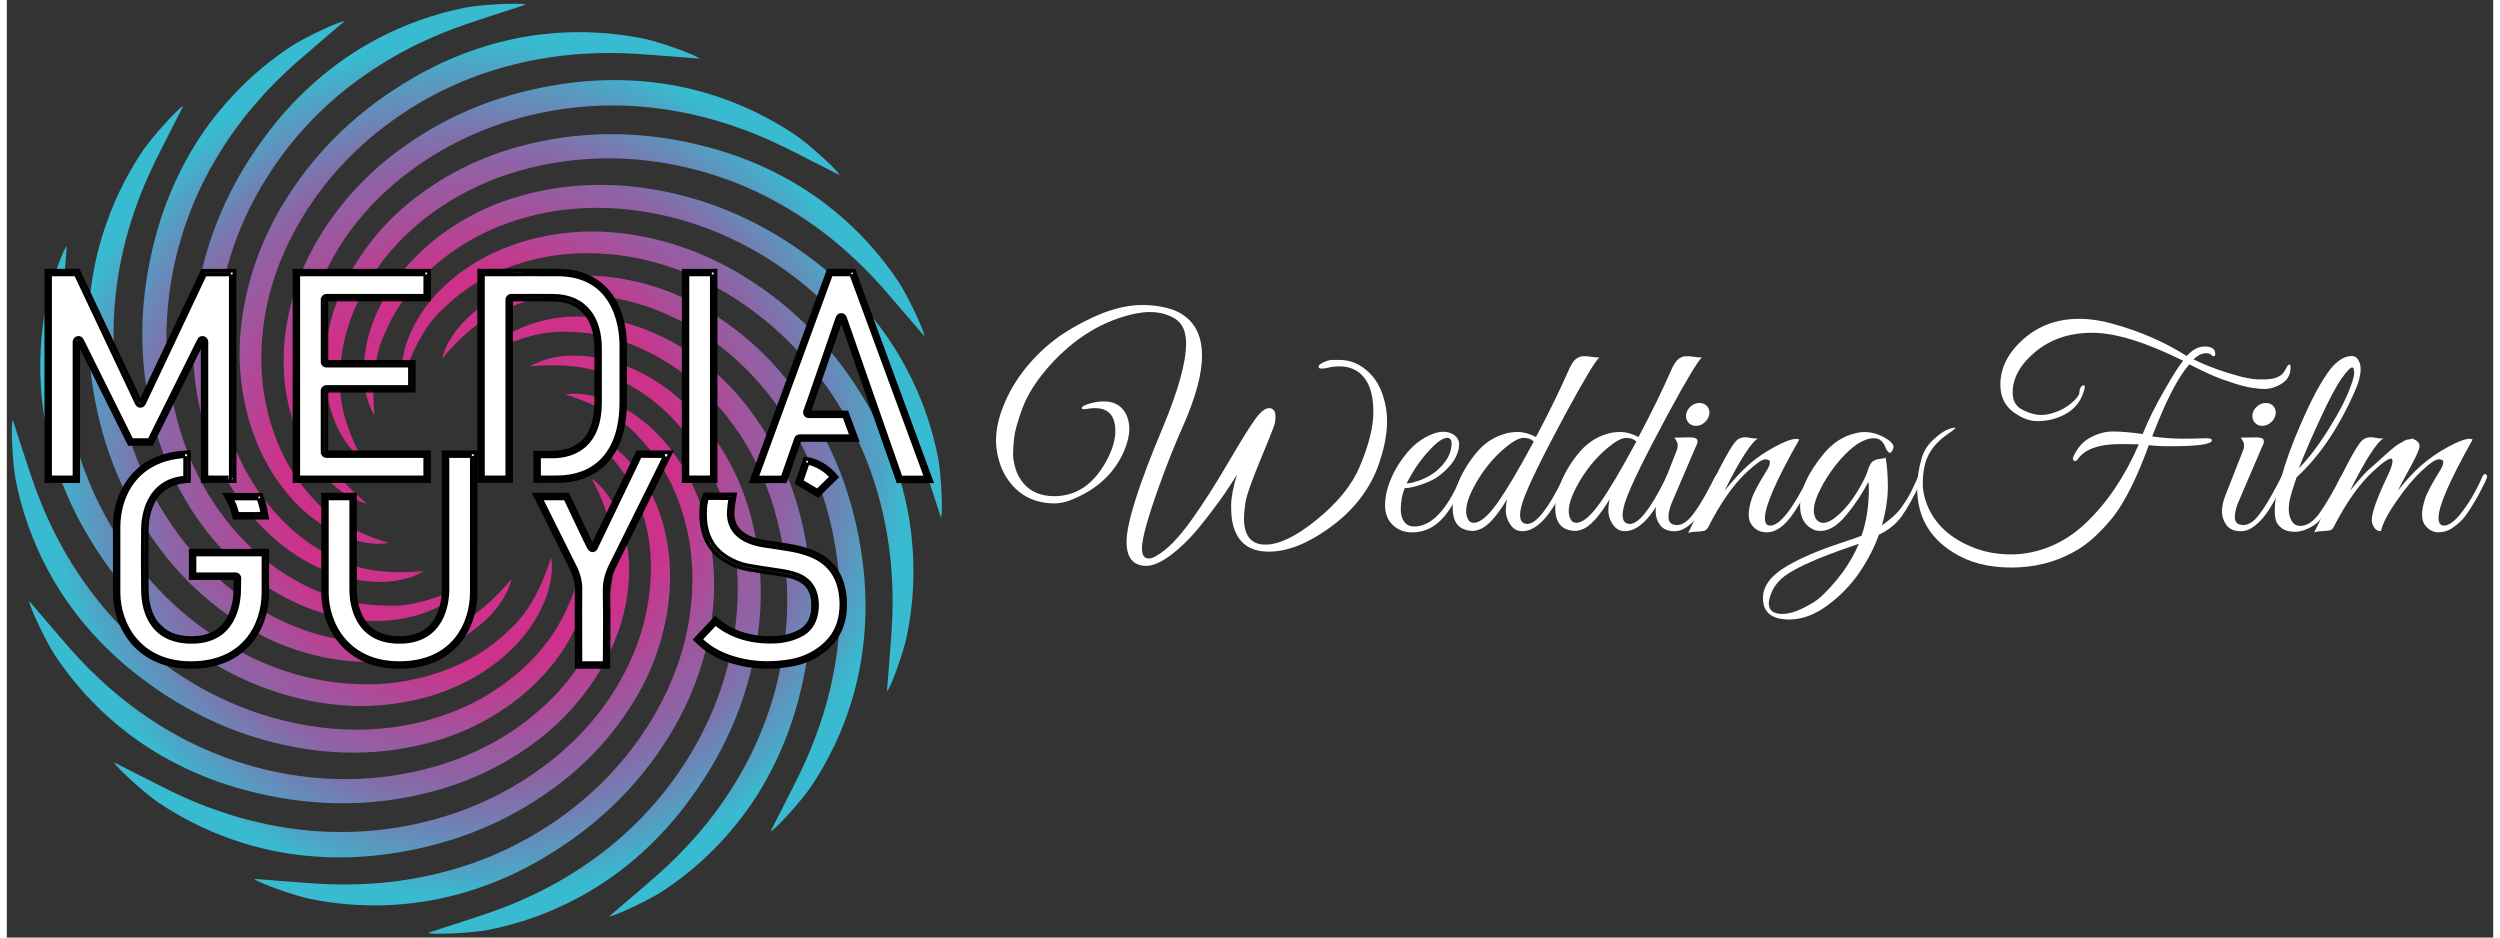 <?xml version="1.0" encoding="utf-8"?>
<svg xmlns="http://www.w3.org/2000/svg" xmlns:xlink="http://www.w3.org/1999/xlink" version="1.1" id="Ebene_1" x="0px" y="0px" viewBox="0 0 6670.1 2515" style="enable-background:new 0 0 6670.1 2515;" xml:space="preserve" width="200" height="75">
<rect x="0" y="0" width="6670.1" height="2515" fill="#333333" stroke="none"/>
<style type="text/css">
	.st0{fill:url(#SVGID_1_);}
	.st1{fill:url(#SVGID_2_);}
	.st2{fill:url(#SVGID_3_);}
	.st3{fill:url(#SVGID_4_);}
	.st4{fill:url(#SVGID_5_);}
	.st5{fill:url(#SVGID_6_);}
	.st6{fill:url(#SVGID_7_);}
	.st7{fill:url(#SVGID_8_);}
	.st8{fill:url(#SVGID_9_);}
	.st9{fill:url(#SVGID_10_);}
	.st10{fill:url(#SVGID_11_);}
	.st11{fill:url(#SVGID_12_);}
	.st12{fill:url(#SVGID_13_);}
	.st13{fill:url(#SVGID_14_);}
	.st14{fill:url(#SVGID_15_);}
	.st15{fill:url(#SVGID_16_);}
	.st16{fill:#FFFFFF;stroke:#000000;stroke-width:10;stroke-miterlimit:10;}
	.st17{enable-background:new    ;}
	.st18{fill:#FFFFFF;}
</style>
<radialGradient id="SVGID_1_" cx="1799.493" cy="-386.986" r="1235.09" gradientTransform="matrix(0.963 0.27 -0.27 0.963 -575.03 1146.958)" gradientUnits="userSpaceOnUse">
	<stop offset="0.42" style="stop-color:#CE318A"/>
	<stop offset="0.59" style="stop-color:#9F569E"/>
	<stop offset="0.68" style="stop-color:#8D64A6"/>
	<stop offset="0.74" style="stop-color:#7B76AF"/>
	<stop offset="0.88" style="stop-color:#4CA6C6"/>
	<stop offset="0.93" style="stop-color:#38BBD0"/>
</radialGradient>
<path class="st0" d="M473.3,284.5c-5,10-55.8,108.7-76.5,151c-21.3,43.4-39.9,88.2-55.5,134c-22.7,66.6-38.6,135.3-47.4,205.1  c-13.2,104.8-8.8,211.1,13.1,314.4c22.6,106.8,62.6,206.5,121.7,298.7c42.2,65.8,92.2,124.8,151.5,175.7  c55.3,47.7,117.8,86.3,185.2,114.4c43.5,18.3,89,31.3,135.5,38.8c93.3,14.9,185.1,9.6,273.6-26.1c100.4-32.7,177.9-137.4,180-137.8  c-22.6,89.5-115.5,155.1-180.4,182.8c-74.4,31.7-152.3,43.7-233.1,39.5c-50.8-2.6-100.2-12.1-148.5-26.5  c-56.1-16.6-108.9-41.3-158.9-72c-89.8-55.3-165.4-126.1-227.7-210.8c-99.8-135.4-157.5-287.7-179.2-454  C218,948,216.1,883.5,221,819.3c4.7-62.9,16.3-125,34.7-185.3c25-81.9,61.9-159.7,109.8-230.7C389.2,368,460.1,289.3,473.3,284.5z"/>
<radialGradient id="SVGID_2_" cx="1799.493" cy="-386.986" r="1235.09" gradientTransform="matrix(0.963 0.27 -0.27 0.963 -575.03 1146.958)" gradientUnits="userSpaceOnUse">
	<stop offset="0.42" style="stop-color:#CE318A"/>
	<stop offset="0.59" style="stop-color:#9F569E"/>
	<stop offset="0.68" style="stop-color:#8D64A6"/>
	<stop offset="0.74" style="stop-color:#7B76AF"/>
	<stop offset="0.88" style="stop-color:#4CA6C6"/>
	<stop offset="0.93" style="stop-color:#38BBD0"/>
</radialGradient>
<path class="st1" d="M160.9,660c-0.8,11.1-10,121.8-12.9,168.8c-3.1,48.3-3.1,96.8,0,145.1c4.5,70.2,16.1,139.8,34.7,207.7  c27.9,101.9,72.6,198.4,132.4,285.5c61.8,90,136.8,166.9,226.7,229.4c64.2,44.7,132.9,80,207.2,104.4  c69.3,22.9,141.9,34.6,214.9,34.8c47.2,0.3,94.2-5.1,140.1-16c91.9-22,174.7-61.9,242.8-128.8c80.2-68.6,111.8-195,113.6-196.2  c13.4,91.3-47.4,187.5-96.8,237.9c-56.6,57.8-124,98.6-200.2,125.7c-47.9,17-97.2,27.1-147.4,32.4c-58.2,6.1-116.5,3.6-174.3-5.7  c-104.1-16.7-201-53.3-291.1-107.7c-144-87-255.5-205.5-339.3-350.8c-32.3-55.7-58.7-114.5-78.7-175.7  c-19.7-59.9-32.8-121.8-38.8-184.6C85.5,981,89.9,895,106.9,811.1C115.2,769.3,150.6,669.5,160.9,660z"/>
<radialGradient id="SVGID_3_" cx="1799.493" cy="-386.986" r="1235.09" gradientTransform="matrix(0.963 0.27 -0.27 0.963 -575.03 1146.958)" gradientUnits="userSpaceOnUse">
	<stop offset="0.42" style="stop-color:#CE318A"/>
	<stop offset="0.59" style="stop-color:#9F569E"/>
	<stop offset="0.68" style="stop-color:#8D64A6"/>
	<stop offset="0.74" style="stop-color:#7B76AF"/>
	<stop offset="0.88" style="stop-color:#4CA6C6"/>
	<stop offset="0.93" style="stop-color:#38BBD0"/>
</radialGradient>
<path class="st2" d="M16,1126.5c3.5,10.5,37.4,116.4,52.7,160.8c15.7,45.8,34.2,90.6,55.5,134c31,63.2,68.3,123,111.5,178.6  c64.7,83.5,143,155.5,231.6,213c91.5,59.5,190.3,101.8,297.2,125.2c76.4,16.7,153.4,23.1,231.3,17.2c72.8-5.4,144.3-22.3,211.8-50.1  c43.7-17.8,85-40.8,123.3-68.4c76.5-55.5,137.7-124.1,175-211.9c47.8-94.1,28.7-223,29.8-224.7c47.3,79.2,28,191.3,1.6,256.8  c-30.2,75-76.8,138.6-136.9,192.8c-37.8,34.1-79.4,62.3-123.8,86.3c-51.4,27.9-106.2,47.8-163.2,61.4  c-102.6,24.4-206.1,27.7-310.1,11.9c-166.3-25.2-314.8-92.1-447.7-194.3c-51.1-39.1-98-83.4-140-132.2  c-41.1-47.8-76.9-100-106.5-155.6c-40.3-75.6-69.1-156.7-85.5-240.7C15.6,1245,10.1,1139.2,16,1126.5z"/>
<radialGradient id="SVGID_4_" cx="1799.493" cy="-386.986" r="1235.09" gradientTransform="matrix(0.963 0.27 -0.27 0.963 -575.03 1146.958)" gradientUnits="userSpaceOnUse">
	<stop offset="0.42" style="stop-color:#CE318A"/>
	<stop offset="0.59" style="stop-color:#9F569E"/>
	<stop offset="0.68" style="stop-color:#8D64A6"/>
	<stop offset="0.74" style="stop-color:#7B76AF"/>
	<stop offset="0.88" style="stop-color:#4CA6C6"/>
	<stop offset="0.93" style="stop-color:#38BBD0"/>
</radialGradient>
<path class="st3" d="M60.6,1612.9c7.3,8.4,79.1,93.2,110.2,128.4c32,36.3,66.3,70.6,102.6,102.6c52.8,46.5,110.2,87.5,171.4,122.3  c91.8,52.3,191.6,88.9,295.5,108.2c107.3,20,214.8,21.2,322.5,1.9c77-13.8,150.6-37.4,220.3-72.7c65.2-32.9,124.8-75.8,176.6-127.3  c33.5-33.2,63-70.2,87.7-110.4c49.5-80.5,79.8-167.3,80.6-262.7c8.2-105.2-58.9-217-58.4-219c74,55.1,99,166.1,99.8,236.7  c0.9,80.9-17.9,157.4-52.7,230.5c-21.8,45.9-49.6,87.9-81.3,127.1c-36.8,45.4-79.8,84.8-127.3,119.2  c-85.4,61.8-179.8,104.5-282,129.7c-163.3,40.3-326,35.4-488-8.2c-62.2-16.5-122.5-39.5-179.9-68.6c-56.3-28.4-109.3-62.9-158-103  c-66.1-54.4-123.7-118.3-171-189.7C105.6,1722.5,60,1626.9,60.6,1612.9z"/>
<radialGradient id="SVGID_5_" cx="1799.493" cy="-386.986" r="1235.09" gradientTransform="matrix(0.963 0.27 -0.27 0.963 -575.03 1146.958)" gradientUnits="userSpaceOnUse">
	<stop offset="0.42" style="stop-color:#CE318A"/>
	<stop offset="0.59" style="stop-color:#9F569E"/>
	<stop offset="0.68" style="stop-color:#8D64A6"/>
	<stop offset="0.74" style="stop-color:#7B76AF"/>
	<stop offset="0.88" style="stop-color:#4CA6C6"/>
	<stop offset="0.93" style="stop-color:#38BBD0"/>
</radialGradient>
<path class="st4" d="M288,2045.2c10,5,108.7,55.8,151,76.5c43.4,21.3,88.2,39.9,134,55.5c66.6,22.7,135.3,38.6,205.1,47.4  c104.8,13.2,211.1,8.8,314.4-13.1c106.8-22.6,206.5-62.6,298.7-121.7c65.8-42.2,124.8-92.2,175.7-151.4  c47.7-55.3,86.3-117.8,114.4-185.2c18.3-43.5,31.3-89,38.8-135.5c14.9-93.3,9.6-185.1-26.1-273.6c-32.7-100.4-137.4-177.9-137.8-180  c89.4,22.6,155.1,115.5,182.8,180.4c31.7,74.4,43.7,152.3,39.5,233.1c-2.6,50.8-12.1,100.2-26.5,148.6  c-16.7,56.1-41.3,108.9-72,158.8c-55.3,89.8-126.2,165.3-210.9,227.7c-135.4,99.7-287.7,157.4-453.9,179.2  c-63.8,8.5-128.3,10.4-192.5,5.5c-62.9-4.7-125-16.3-185.3-34.7c-81.9-25-159.7-62-230.7-109.8  C371.5,2129.3,292.8,2058.4,288,2045.2z"/>
<radialGradient id="SVGID_6_" cx="1799.493" cy="-386.986" r="1235.09" gradientTransform="matrix(0.963 0.27 -0.27 0.963 -575.03 1146.958)" gradientUnits="userSpaceOnUse">
	<stop offset="0.42" style="stop-color:#CE318A"/>
	<stop offset="0.59" style="stop-color:#9F569E"/>
	<stop offset="0.68" style="stop-color:#8D64A6"/>
	<stop offset="0.74" style="stop-color:#7B76AF"/>
	<stop offset="0.88" style="stop-color:#4CA6C6"/>
	<stop offset="0.93" style="stop-color:#38BBD0"/>
</radialGradient>
<path class="st5" d="M663.5,2357.6c11.1,0.8,121.8,10,168.8,12.9c48.3,3.1,96.8,3.1,145.1,0c70.2-4.5,139.8-16.1,207.7-34.7  c101.9-27.9,198.4-72.6,285.5-132.4c90-61.8,166.9-136.8,229.4-226.7c44.7-64.2,80-132.9,104.4-207.2  c22.9-69.3,34.6-141.9,34.8-214.9c0.2-47.2-5.1-94.2-16-140.1c-22-91.9-62-174.7-128.8-242.8c-68.6-80.2-195-111.8-196.2-113.6  c91.3-13.4,187.5,47.4,237.9,96.8c57.8,56.6,98.6,124,125.7,200.2c17,47.9,27.1,97.2,32.4,147.4c6.1,58.2,3.6,116.4-5.7,174.3  c-16.7,104.1-53.3,201-107.7,291.1c-87,144-205.5,255.5-350.8,339.3c-55.7,32.3-114.6,58.7-175.7,78.7  c-59.9,19.7-121.8,32.8-184.5,38.9c-85.2,8.3-171.2,3.9-255.2-13.1C772.8,2403.3,673,2367.9,663.5,2357.6z"/>
<radialGradient id="SVGID_7_" cx="1799.493" cy="-386.986" r="1235.09" gradientTransform="matrix(0.963 0.27 -0.27 0.963 -575.03 1146.958)" gradientUnits="userSpaceOnUse">
	<stop offset="0.42" style="stop-color:#CE318A"/>
	<stop offset="0.59" style="stop-color:#9F569E"/>
	<stop offset="0.68" style="stop-color:#8D64A6"/>
	<stop offset="0.74" style="stop-color:#7B76AF"/>
	<stop offset="0.88" style="stop-color:#4CA6C6"/>
	<stop offset="0.93" style="stop-color:#38BBD0"/>
</radialGradient>
<path class="st6" d="M1130,2502.5c10.5-3.5,116.4-37.4,160.8-52.7c45.8-15.6,90.6-34.2,134-55.5c63.2-31,123-68.4,178.6-111.5  c83.9-65.4,154.9-142.6,213-231.6c59.5-91.5,101.8-190.3,125.2-297.2c16.7-76.4,23.1-153.4,17.2-231.3  c-5.4-72.8-22.3-144.3-50.1-211.8c-17.8-43.7-40.8-85-68.4-123.3c-55.5-76.5-124.1-137.7-211.9-175c-94.1-47.9-223-28.7-224.7-29.8  c79.2-47.3,191.3-28,256.8-1.6c75,30.2,138.6,76.8,192.8,136.9c34.1,37.8,62.3,79.4,86.3,123.8c27.9,51.4,47.8,106.2,61.4,163.2  c24.4,102.6,27.7,206.1,11.9,310.1c-25.2,166.3-92.1,314.7-194.3,447.7c-39.1,51.1-83.4,98-132.2,140  c-47.7,41.1-99.9,76.8-155.5,106.5c-75.6,40.3-156.7,69.1-240.8,85.5C1248.5,2502.9,1142.7,2508.4,1130,2502.5z"/>
<radialGradient id="SVGID_8_" cx="1799.493" cy="-386.986" r="1235.09" gradientTransform="matrix(0.963 0.27 -0.27 0.963 -575.03 1146.958)" gradientUnits="userSpaceOnUse">
	<stop offset="0.42" style="stop-color:#CE318A"/>
	<stop offset="0.59" style="stop-color:#9F569E"/>
	<stop offset="0.68" style="stop-color:#8D64A6"/>
	<stop offset="0.74" style="stop-color:#7B76AF"/>
	<stop offset="0.88" style="stop-color:#4CA6C6"/>
	<stop offset="0.93" style="stop-color:#38BBD0"/>
</radialGradient>
<path class="st7" d="M1616.4,2457.9c8.4-7.3,93.2-79.1,128.4-110.2c36.3-32,70.6-66.3,102.6-102.6c46.5-52.8,87.5-110.2,122.3-171.4  c52.4-91.8,88.9-191.6,108.2-295.5c20-107.3,21.2-214.8,1.9-322.5c-13.8-77-37.4-150.6-72.7-220.3  c-32.9-65.2-75.8-124.8-127.3-176.6c-33.2-33.5-70.2-62.9-110.4-87.7c-80.5-49.5-167.3-79.7-262.7-80.6  c-105.2-8.2-217,58.9-219,58.4c55.1-74,166.1-99,236.7-99.8c80.9-0.9,157.4,17.9,230.5,52.7c45.9,21.8,87.9,49.5,127.1,81.3  c45.4,36.8,84.8,79.8,119.2,127.3c61.8,85.4,104.5,179.8,129.7,282c40.3,163.3,35.4,326-8.2,488c-16.5,62.2-39.5,122.5-68.6,179.9  c-28.4,56.3-62.9,109.3-103,158c-54.4,66.1-118.3,123.8-189.7,171.1C1726,2412.9,1630.4,2458.5,1616.4,2457.9z"/>
<radialGradient id="SVGID_9_" cx="1799.493" cy="-386.986" r="1235.09" gradientTransform="matrix(0.963 0.27 -0.27 0.963 -575.03 1146.958)" gradientUnits="userSpaceOnUse">
	<stop offset="0.42" style="stop-color:#CE318A"/>
	<stop offset="0.59" style="stop-color:#9F569E"/>
	<stop offset="0.68" style="stop-color:#8D64A6"/>
	<stop offset="0.74" style="stop-color:#7B76AF"/>
	<stop offset="0.88" style="stop-color:#4CA6C6"/>
	<stop offset="0.93" style="stop-color:#38BBD0"/>
</radialGradient>
<path class="st8" d="M2048.7,2230.5c5-10,55.8-108.7,76.5-151c21.3-43.4,39.9-88.2,55.5-134c22.8-66.6,38.6-135.3,47.4-205.1  c13.2-104.8,8.8-211.1-13.2-314.4c-22.6-106.8-62.6-206.5-121.7-298.7c-42.2-65.8-92.2-124.8-151.4-175.7  c-55.3-47.7-117.8-86.3-185.2-114.4c-43.5-18.3-88.9-31.3-135.5-38.8c-93.3-14.9-185.1-9.6-273.6,26.1  c-100.4,32.7-177.9,137.4-180,137.8c22.6-89.5,115.5-155.1,180.4-182.8c74.4-31.7,152.3-43.7,233.1-39.5  c50.8,2.6,100.2,12.1,148.6,26.5c56.1,16.6,108.9,41.3,158.9,72c89.8,55.3,165.4,126.1,227.7,210.9  c99.7,135.4,157.4,287.7,179.2,454c8.5,63.8,10.4,128.3,5.5,192.4c-4.7,62.9-16.3,125-34.7,185.3c-24.9,81.9-61.9,159.7-109.8,230.7  C2132.8,2147,2061.9,2225.7,2048.7,2230.5z"/>
<radialGradient id="SVGID_10_" cx="1799.493" cy="-386.986" r="1235.09" gradientTransform="matrix(0.963 0.27 -0.27 0.963 -575.03 1146.958)" gradientUnits="userSpaceOnUse">
	<stop offset="0.42" style="stop-color:#CE318A"/>
	<stop offset="0.59" style="stop-color:#9F569E"/>
	<stop offset="0.68" style="stop-color:#8D64A6"/>
	<stop offset="0.74" style="stop-color:#7B76AF"/>
	<stop offset="0.88" style="stop-color:#4CA6C6"/>
	<stop offset="0.93" style="stop-color:#38BBD0"/>
</radialGradient>
<path class="st9" d="M2361.1,1855c0.8-11.1,10-121.8,12.9-168.8c3.1-48.3,3.1-96.8,0-145.1c-4.5-70.2-16.1-139.8-34.7-207.7  c-27.9-101.9-72.6-198.4-132.5-285.5c-61.8-90-136.8-166.9-226.7-229.4c-64.2-44.6-132.9-80-207.2-104.4  c-69.3-22.9-141.9-34.6-214.9-34.8c-47.2-0.3-94.2,5.1-140.1,16c-91.9,22-174.7,61.9-242.8,128.8c-80.2,68.6-111.8,195-113.6,196.2  c-13.4-91.3,47.4-187.5,96.8-237.9c56.6-57.8,124-98.6,200.2-125.7c47.9-17,97.2-27.1,147.4-32.4c58.2-6.1,116.4-3.5,174.3,5.7  c104.1,16.7,201,53.3,291.1,107.7c144,87,255.5,205.5,339.3,350.8c32.3,55.7,58.7,114.5,78.7,175.7c19.7,59.9,32.7,121.8,38.8,184.5  c8.3,85.2,3.9,171.2-13.1,255.2C2406.8,1745.7,2371.4,1845.6,2361.1,1855z"/>
<radialGradient id="SVGID_11_" cx="1799.493" cy="-386.986" r="1235.09" gradientTransform="matrix(0.963 0.27 -0.27 0.963 -575.03 1146.958)" gradientUnits="userSpaceOnUse">
	<stop offset="0.42" style="stop-color:#CE318A"/>
	<stop offset="0.59" style="stop-color:#9F569E"/>
	<stop offset="0.68" style="stop-color:#8D64A6"/>
	<stop offset="0.74" style="stop-color:#7B76AF"/>
	<stop offset="0.88" style="stop-color:#4CA6C6"/>
	<stop offset="0.93" style="stop-color:#38BBD0"/>
</radialGradient>
<path class="st10" d="M2506,1388.5c-3.5-10.5-37.4-116.4-52.7-160.8c-15.6-45.8-34.2-90.6-55.5-134c-31-63.2-68.4-123-111.5-178.6  c-64.7-83.5-143-155.5-231.6-213c-91.5-59.5-190.3-101.8-297.2-125.2c-76.4-16.7-153.4-23.1-231.3-17.2  c-72.8,5.4-144.3,22.3-211.8,50.1c-43.7,17.8-85,40.8-123.3,68.4c-76.5,55.5-137.7,124.1-175,211.9c-47.9,94.1-28.7,223-29.8,224.7  c-47.3-79.2-28-191.3-1.6-256.8c30.2-75,76.8-138.6,136.9-192.8c37.7-34.1,79.4-62.3,123.8-86.3c51.4-27.9,106.2-47.8,163.2-61.4  c102.6-24.4,206.1-27.7,310.1-11.9c166.3,25.2,314.8,92.1,447.7,194.3c51.1,39.1,98,83.4,140,132.2c41.1,48,76.8,99.6,106.5,155.6  c40.3,75.6,69.1,156.7,85.5,240.8C2506.4,1270,2511.9,1375.8,2506,1388.5z"/>
<radialGradient id="SVGID_12_" cx="1799.493" cy="-386.986" r="1235.09" gradientTransform="matrix(0.963 0.27 -0.27 0.963 -575.03 1146.958)" gradientUnits="userSpaceOnUse">
	<stop offset="0.42" style="stop-color:#CE318A"/>
	<stop offset="0.59" style="stop-color:#9F569E"/>
	<stop offset="0.68" style="stop-color:#8D64A6"/>
	<stop offset="0.74" style="stop-color:#7B76AF"/>
	<stop offset="0.88" style="stop-color:#4CA6C6"/>
	<stop offset="0.93" style="stop-color:#38BBD0"/>
</radialGradient>
<path class="st11" d="M2461.4,902.1c-7.3-8.4-79.1-93.2-110.2-128.5c-32-36.3-66.2-70.6-102.6-102.6  c-52.8-46.5-110.2-87.5-171.4-122.3c-91.8-52.3-191.6-88.9-295.5-108.2c-107.3-20-214.8-21.2-322.5-1.9  c-77,13.8-150.6,37.4-220.3,72.7c-65.2,32.9-124.8,75.8-176.6,127.3c-33.5,33.2-62.9,70.2-87.7,110.3  c-49.5,80.5-79.7,167.3-80.6,262.7c-8.2,105.2,58.9,217,58.4,219c-74-55.1-99-166.1-99.8-236.7c-0.9-80.9,17.9-157.4,52.7-230.5  c21.8-45.9,49.6-87.9,81.3-127.1c36.8-45.5,79.8-84.8,127.3-119.2c85.4-61.8,179.8-104.5,282-129.7c163.3-40.3,326-35.4,488,8.2  c62.2,16.5,122.5,39.5,179.9,68.6c56.3,28.4,109.3,62.9,158,103c66.1,54.4,123.7,118.4,171,189.8  C2416.4,792.5,2462,888.1,2461.4,902.1z"/>
<radialGradient id="SVGID_13_" cx="1799.493" cy="-386.986" r="1235.09" gradientTransform="matrix(0.963 0.27 -0.27 0.963 -575.03 1146.958)" gradientUnits="userSpaceOnUse">
	<stop offset="0.42" style="stop-color:#CE318A"/>
	<stop offset="0.59" style="stop-color:#9F569E"/>
	<stop offset="0.68" style="stop-color:#8D64A6"/>
	<stop offset="0.74" style="stop-color:#7B76AF"/>
	<stop offset="0.88" style="stop-color:#4CA6C6"/>
	<stop offset="0.93" style="stop-color:#38BBD0"/>
</radialGradient>
<path class="st12" d="M2234,469.8c-10-5-108.7-55.8-151-76.5c-43.4-21.3-88.2-39.9-134-55.5c-66.6-22.7-135.3-38.6-205.1-47.4  c-104.8-13.2-211.1-8.8-314.4,13.1c-106.8,22.6-206.5,62.5-298.7,121.7c-65.8,42.2-124.8,92.1-175.7,151.4  c-47.7,55.3-86.3,117.8-114.4,185.2c-18.3,43.5-31.3,89-38.8,135.5c-14.9,93.3-9.6,185.1,26.1,273.6  c32.7,100.4,137.4,177.9,137.8,180c-89.5-22.6-155.1-115.5-182.8-180.4c-31.7-74.4-43.7-152.3-39.5-233.1  c2.6-50.8,12.1-100.2,26.5-148.6c16.6-56.1,41.3-108.9,72-158.9c55.3-89.8,126.2-165.4,210.9-227.7  c135.4-99.7,287.7-157.4,454-179.2c63.8-8.5,128.3-10.4,192.4-5.5c62.9,4.7,125,16.3,185.3,34.7c81.9,25,159.6,62,230.6,109.8  C2150.5,385.7,2229.2,456.6,2234,469.8z"/>
<radialGradient id="SVGID_14_" cx="1799.493" cy="-386.986" r="1235.09" gradientTransform="matrix(0.963 0.27 -0.27 0.963 -575.03 1146.958)" gradientUnits="userSpaceOnUse">
	<stop offset="0.42" style="stop-color:#CE318A"/>
	<stop offset="0.59" style="stop-color:#9F569E"/>
	<stop offset="0.68" style="stop-color:#8D64A6"/>
	<stop offset="0.74" style="stop-color:#7B76AF"/>
	<stop offset="0.88" style="stop-color:#4CA6C6"/>
	<stop offset="0.93" style="stop-color:#38BBD0"/>
</radialGradient>
<path class="st13" d="M1858.5,157.4c-11.1-0.8-121.8-10-168.8-12.9c-48.3-3.1-96.8-3.1-145.1,0c-70.2,4.5-139.8,16.1-207.7,34.7  c-101.9,27.9-198.4,72.6-285.5,132.4c-90,61.8-166.9,136.8-229.4,226.7c-44.6,64.2-80,132.9-104.4,207.2  c-22.9,69.3-34.6,141.9-34.8,214.9c-0.2,47.2,5.1,94.2,16,140.1c22,91.9,62,174.7,128.8,242.8c68.6,80.2,195,111.8,196.2,113.6  c-91.3,13.4-187.5-47.4-237.9-96.8c-57.8-56.6-98.6-124-125.7-200.2c-17-47.9-27.1-97.2-32.4-147.4c-6.1-58.2-3.5-116.5,5.7-174.3  c16.7-104.1,53.3-201,107.7-291.1c87-144,205.5-255.5,350.8-339.3c55.7-32.3,114.6-58.6,175.7-78.7c59.9-19.7,121.8-32.8,184.5-38.8  c85.2-8.3,171.2-3.9,255.2,13.1C1749.2,111.7,1849.1,147.1,1858.5,157.4z"/>
<radialGradient id="SVGID_15_" cx="1799.493" cy="-386.986" r="1235.09" gradientTransform="matrix(0.963 0.27 -0.27 0.963 -575.03 1146.958)" gradientUnits="userSpaceOnUse">
	<stop offset="0.42" style="stop-color:#CE318A"/>
	<stop offset="0.59" style="stop-color:#9F569E"/>
	<stop offset="0.68" style="stop-color:#8D64A6"/>
	<stop offset="0.74" style="stop-color:#7B76AF"/>
	<stop offset="0.88" style="stop-color:#4CA6C6"/>
	<stop offset="0.93" style="stop-color:#38BBD0"/>
</radialGradient>
<path class="st14" d="M1392,12.5c-10.5,3.5-116.4,37.4-160.8,52.7c-45.8,15.6-90.6,34.2-134,55.5c-63.2,31-123,68.4-178.6,111.5  c-83.5,64.7-155.5,143-213,231.6C646,555.3,603.7,654.1,580.4,761c-16.7,76.4-23.1,153.4-17.2,231.3c5.4,72.8,22.3,144.3,50.1,211.8  c17.8,43.7,40.8,85,68.4,123.3c55.5,76.5,124.1,137.7,211.9,175c94.1,47.9,223,28.7,224.7,29.8c-79.2,47.3-191.3,28-256.8,1.6  c-75-30.2-138.6-76.8-192.8-136.9c-34.1-37.8-62.3-79.4-86.3-123.8c-27.9-51.4-47.8-106.2-61.4-163.2  c-24.4-102.6-27.7-206.1-11.9-310.1c25.2-166.3,92.1-314.7,194.3-447.7c39.1-51.1,83.4-98,132.2-140c47.8-41.1,100-76.9,155.6-106.5  c75.6-40.3,156.7-69.1,240.8-85.5C1273.5,12.1,1379.3,6.6,1392,12.5z"/>
<radialGradient id="SVGID_16_" cx="1799.493" cy="-386.986" r="1235.09" gradientTransform="matrix(0.963 0.27 -0.27 0.963 -575.03 1146.958)" gradientUnits="userSpaceOnUse">
	<stop offset="0.42" style="stop-color:#CE318A"/>
	<stop offset="0.59" style="stop-color:#9F569E"/>
	<stop offset="0.68" style="stop-color:#8D64A6"/>
	<stop offset="0.74" style="stop-color:#7B76AF"/>
	<stop offset="0.88" style="stop-color:#4CA6C6"/>
	<stop offset="0.93" style="stop-color:#38BBD0"/>
</radialGradient>
<path class="st15" d="M905.6,57.1c-8.4,7.3-93.2,79.1-128.5,110.2c-36.3,32-70.6,66.3-102.6,102.6C628,322.7,587,380.1,552.2,441.3  c-52.3,91.8-88.9,191.6-108.2,295.5c-20,107.3-21.2,214.8-1.9,322.5c13.8,77,37.4,150.6,72.7,220.3  c32.9,65.2,75.8,124.8,127.3,176.6c33.2,33.5,70.2,63,110.4,87.7c80.5,49.4,167.4,79.7,262.7,80.6c105.2,8.2,217-58.9,219-58.4  c-55.1,74-166.1,99-236.7,99.8c-80.9,0.9-157.4-17.9-230.5-52.7c-45.9-21.8-87.9-49.6-127.1-81.3c-45.4-36.8-84.8-79.8-119.2-127.3  c-61.8-85.4-104.5-179.8-129.7-282c-40.3-163.3-35.4-326,8.2-488c16.5-62.2,39.5-122.5,68.6-179.9c28.4-56.3,62.9-109.3,103-157.9  c54.4-66.1,118.3-123.8,189.7-171.1C796,102.1,891.6,56.5,905.6,57.1z"/>
<g id="M">
	<path class="st16" d="M584.1,1285.9c-19.2,0-48.5-0.2-48.8-0.2h-5c0,0,0-355.2,0-369.3c-0.4-2.7-2.7-4.8-5.5-4.8   c-1.9,0-3.7,1.1-4.6,2.8c-4.1,8.1-132.2,265.9-133.6,268.6l-1.4,2.8h-53.7l-1.4-2.8c-5.3-10.6-128.9-259-132.6-266.7l-0.1-0.1   c-1-2.1-2.7-4.7-5.3-4.7c-2.9,0.2-5.3,2.4-5.7,5.2c0,9.2,0,349.4,0,364v5H111V731.2h77.5l1.4,2.9c1.6,3.4,158.9,336.7,162.7,344.3   l0.1,0.2l0.1,0.2c1.3,3.2,3.5,5.1,5.8,5.1s4.4-1.8,5.7-4.9c0.8-1.9,135.9-287.5,163-344.8l1.3-2.9h77.5v547.5l0,3.7l0.1,3.4   c-3.5-0.1-1.9,0.1-9.8,0.1C593.3,1285.9,589.3,1285.9,584.1,1285.9z"/>
	<path class="st16" d="M600.9,736.2v544.5c0.2,0.2-7.1,0.2-16.8,0.2c-19.4,0-48.7-0.2-48.7-0.2s0-361.4,0-364.8   c-0.7-5.3-5.1-9.3-10.5-9.4c-3.8,0-7.2,2.1-9,5.5c-2.5,5-133.6,268.7-133.6,268.7h-47.5c0,0-128.8-258.9-132.6-266.7   c-2.5-5.5-6.2-7.6-9.9-7.6c-5.6,0.2-10.2,4.5-10.7,10.1c0,3.7,0,364.2,0,364.2H116V736.2h69.3c0,0,158.9,336.6,162.7,344.4   c2.3,5.5,6.4,8.2,10.4,8.2s8.1-2.7,10.3-8c0.8-1.9,162.8-344.5,162.8-344.5L600.9,736.2 M610.9,726.2h-85.6l-2.7,5.7   c-60.6,128.1-162.3,343.2-163.1,345c-0.2,0.6-0.6,1.2-1,1.7c-0.5-0.5-1-1.2-1.2-1.9l-0.1-0.3l-0.1-0.3   c-3.8-7.5-161-340.8-162.6-344.2l-2.7-5.7H106v564.5h85.5v-10c0-14.4,0-347.5,0-363.6c0.1-0.2,0.3-0.4,0.5-0.5c0.4,0.5,0.7,1,1,1.6   l0.1,0.1l0.1,0.1c3.8,7.7,127.4,256.2,132.6,266.8l2.8,5.5h59.9l2.8-5.6c1.3-2.6,127.9-257.2,133.5-268.3c0.1-0.1,0.2-0.2,0.2-0.3   c0.1,0,0.3,0.1,0.5,0.4c0,21.6,0,363.7,0,363.7v9.9l9.9,0.1c0.3,0,29.6,0.2,48.8,0.2c5.2,0,9.2,0,12.1,0c1.6,0,2.9-0.1,3.7-0.1   c0.6,0,1.1,0,1.4-0.1c5.1,0.2,2.8,0.1,9.9,0.2l-0.3-12.3l0-2L610.9,726.2L610.9,726.2z"/>
</g>
<g id="E">
	<path class="st16" d="M776.8,1285.7V731.2h350.8v67.3h-270c-2.9,0-5.3,2.3-5.4,5.2c0,0,0,0,0,0.1v166.7c-0.1,2.9,2.2,5.2,5,5.3   c0.1,0,0.2,0,0.3,0h229v67.3h-5c0,0-97.2,0-163.5,0c-38.5,0-58.9,0-60.5,0c-2.9-0.1-5.4,2.3-5.4,5.2v0.1c-0.2,42.6,0,135.7,0,163.2   v1.5c0,1.1,0.9,5.3,5.4,5.3h270v67.3H776.8z"/>
	<path class="st16" d="M1122.6,736.2v57.3h-265c-5.7,0-10.3,4.5-10.4,10.2c0,0,0,0,0,0.1v166.7c-0.1,5.6,4.4,10.2,10,10.3   c0.1,0,0.2,0,0.3,0h224v57.3c0,0-97.1,0-163.5,0c-33.2,0-58.7,0-60.5,0c-5.7,0-10.3,4.6-10.4,10.2c0,0,0,0,0,0.1   c-0.2,49.1,0,163.9,0,164.7c0,5.7,4.7,10.3,10.4,10.3h265v57.3H781.8V736.2H1122.6 M1132.6,726.2H771.8v564.5h360.8v-77.3H857.5   c-0.1-0.1-0.1-0.3-0.2-0.4v-1.4c0-27.5-0.2-120.5,0-163.1c0-0.1,0-0.1,0-0.2c0.1-0.1,0.2-0.1,0.3-0.2h0.1c1.1,0,12.4,0,60.4,0   c66.4,0,163.5,0,163.5,0h10v-77.3h-234c-0.1,0-0.2,0-0.3-0.1c0-0.1,0-0.1,0-0.2V803.8c0-0.1,0-0.1,0-0.2c0.1-0.1,0.2-0.1,0.4-0.2   h275L1132.6,726.2L1132.6,726.2z"/>
</g>
<g id="D">
	<path class="st16" d="M1422.7,1219.4h39.8c24.2,0,58.5-5,84.6-28.6s39.3-61.4,39.3-112.2V934.7c0-39-9.6-71.8-27.6-95.1   c-21.2-27.3-53.6-41.1-96.2-41.1c-9.9,0-24.2-0.1-42.6-0.1c-25.5,0-51.9,0-62.3,0h-4.5c-2.9,0-5.3,2.3-5.4,5.2v0.1v481.9h-75.5   V731.2h5c0.6,0,61.4-0.1,119.6-0.1c34.2,0,60.8,0,79.1,0.1h1.8c51.8,0,93.4,15.7,123.5,46.6c19.6,20.1,34,46.2,42.8,77.7   c8.8,31.2,10,60.4,9.6,79.4v143.8c0,71.2-18.3,125.4-54.3,161.1c-30.3,30.1-72.9,46-123.1,46c-25.3,0-48.6,0.1-48.6,0.1h-5   L1422.7,1219.4z"/>
	<path class="st16" d="M1396.8,736c29.4,0,58.4,0,79.1,0.1h1.8c144.2,0,172.8,123.6,170.9,198.6v143.8   c0,150.7-83.3,202.1-172.3,202.1c-25.3,0-48.6,0.1-48.6,0.1v-56.3h34.8c62.7,0,128.8-31.2,128.8-145.8V934.7   c0-73.5-33.6-141.2-128.8-141.2c-11.1,0-26.7-0.1-42.6-0.1c-31.8,0-64.9,0.1-66.8,0.1c-5.7,0-10.3,4.5-10.4,10.2c0,0,0,0,0,0.1   v476.9h-65.5V736.2C1277.2,736.2,1337.9,736,1396.8,736 M1396.8,726c-58.2,0-119,0.1-119.6,0.1h-10v564.5h85.5V803.8   c0-0.1,0.1-0.3,0.4-0.3h4.5c10.1,0,36.8,0,62.3,0c18.4,0,32.7,0,42.5,0.1c41,0,72.1,13.2,92.3,39.2c17.4,22.4,26.6,54.2,26.6,92   v143.8c0,49.3-12.7,85.8-37.6,108.5s-57.9,27.3-81.2,27.3h-44.8v76.3h10c0.2,0,23.6-0.1,48.6-0.1c51.5,0,95.3-16.4,126.6-47.4   c37-36.7,55.7-92.1,55.7-164.7V934.9c0.5-19.4-0.8-49.1-9.8-80.8c-9.1-32.3-23.9-59.1-44-79.8c-31.1-31.9-73.9-48.1-127.1-48.1   h-1.8C1457.6,726.1,1431,726,1396.8,726L1396.8,726z"/>
</g>
<g id="I">
	<rect x="1820.8" y="731.2" class="st16" width="75.5" height="554.5"/>
	<path class="st16" d="M1891.3,736.2v544.5h-65.5V736.2H1891.3 M1901.3,726.2h-85.5v564.5h85.5V726.2z"/>
</g>
<g id="A">
	<path class="st16" d="M2394.4,1286l-1.2-3.3c-6-17.3-147.7-422.9-148.6-425.7l-0.2-0.7c-1.4-4.2-2.6-6.1-5.9-6.1s-4.6,2-6,6.2   l-3.7,10.8c-60.2,175.2-77.8,225.5-82,236.8l-0.1,0.2c-0.7,1.7-0.5,3.7,0.4,5.2c1,1.4,2.7,2.2,4.4,2.2h98.4l23.6,63.7h-143.2   c-0.5,0-1,0-1.6,0c-4.3,0-6,0.5-7.6,6.1v0.2v0.1c-1.7,4.9-35,100.2-35.3,101.2l-1.2,3.3h-80.1l202.9-554.8h61.4l204.2,554.7   L2394.4,1286L2394.4,1286z"/>
	<path class="st16" d="M2265.5,736.2L2466,1281h-68c0,0-147.6-422.8-148.6-425.7c-1.1-3.1-2.9-10.2-10.9-10.2s-9.9,7.3-11,10.3   c-0.9,2.6-75,218.6-85.5,246.8c-2.4,6,0.8,14.1,9.4,14.3h95l19.9,53.7h-135.8c-0.6,0-1.2,0-1.8,0c-6.5,0-10.1,1.9-12.4,9.7   c-1.8,5-35.3,101.2-35.3,101.2h-69.4L2211,736.2H2265.5 M2272.5,726.2H2204l-2.4,6.6l-199.3,544.8l-4.9,13.4h90.8l2.3-6.7   c0.3-1,33.6-96.2,35.3-101.1l0.1-0.3l0.1-0.3c0.2-0.8,0.5-1.6,0.9-2.3c0.6-0.1,1.3-0.1,1.9-0.1h1.3h150.6l-5-13.5l-19.9-53.7   l-2.4-6.5h-101.8c-0.1,0-0.2,0-0.3,0c0-0.1,0-0.3,0-0.4l0.1-0.2l0.1-0.2c4.2-11.3,21.8-61.6,82.1-237l3.4-10   c0.1-0.2,0.2-0.5,0.2-0.7c0.3-1,0.7-1.9,1.2-2.8h0.2c0.4,0.9,0.8,1.8,1.1,2.7c0.1,0.3,0.2,0.5,0.3,0.8   c1.7,5,142.6,408.5,148.6,425.7l2.3,6.7h89.4l-5-13.4l-200.5-544.8L2272.5,726.2L2272.5,726.2z"/>
</g>
<g id="G">
	<path class="st16" d="M494.2,1784c-64.2,0-117.1-22.3-153-64.4c-29.5-34.6-46.4-82.1-46.4-130.4v-175.9   c0-84.9,48-186.8,183.4-194.5l5.3-0.3v5.3c-0.1,19.7,0,48.3,0,57.4v4.6l-4.6,0.4c-41.7,3.5-72.1,22.5-90.4,56.6   c-16.4,30.6-18.2,64.7-18.2,77.9c0,1.1,0,3.8-0.1,7.9c-0.2,21.1-0.8,85.4,0.1,152.9c0,22,3.4,53.8,19.4,81.5   c20.3,35.1,55.5,53.2,104.6,53.7h1.9c47.3,0,81.6-18,102-53.3c18.1-31.3,20-67.7,20-81.8c0,0,0-0.4,0-1.1   c0.4-12.4,0.6-22.3,0.6-29.4c0-4.3-3.9-5.3-5.4-5.3h-115v-63.2h195.2V1589c0,49.9-15.8,96.3-44.6,130.6c-16.8,20-38,35.9-61.9,46.4   C560.2,1777.9,529,1784,494.2,1784z"/>
	<path class="st16" d="M478.4,1223.8c-0.1,20,0,48.6,0,57.5c-100.7,8.4-113.2,103-113.2,139.5c0,6.7-1,80.8,0.1,160.9   c0,38.2,10.5,138.9,128.9,140.1h2c114.1,0,127-102.1,127-140.2c0-0.3,0.6-18.1,0.6-30.6c0.1-5.6-4.5-10.2-10.1-10.3   c-0.1,0-0.2,0-0.3,0h-110v-53.2h185.2V1589c0,86.6-51,190-194.5,190c-138.6,0-194.5-103.8-194.5-189.8v-175.9   C299.7,1330.2,346.4,1231.4,478.4,1223.8 M488.4,1213.2l-10.6,0.6c-32.8,1.9-62.2,9.3-87.5,22.2c-22.8,11.5-42.9,27.9-58.6,48.1   c-27.1,34.6-42,80.5-42,129.2v175.9c0.1,23.5,3.9,46.9,11.4,69.2c7.9,23.6,20.2,45.5,36.2,64.5c36.9,43.3,91.1,66.2,156.8,66.2   c35.5,0,67.4-6.2,94.9-18.4c24.6-10.8,46.5-27.1,63.8-47.7c15.8-19,27.8-41,35.2-64.6c7.1-22.4,10.7-45.8,10.7-69.3v-111.6H493.4   v73.2h120c0.1,0,0.2,0,0.4,0.1c0,0,0,0.1,0,0.2c0,7.1-0.2,17-0.6,29.3c0,0.8,0,1.2,0,1.3c0,13.8-1.9,49.1-19.3,79.3   c-19.5,33.7-52.3,50.8-97.6,50.8h-1.9c-47.2-0.5-80.9-17.7-100.3-51.2c-16.3-28.1-18.7-61.5-18.7-78.9v-0.1   c-0.9-67.4-0.3-131.7-0.1-152.8c0-4.1,0.1-6.8,0.1-7.9c0-12.8,1.7-45.9,17.6-75.6c17.4-32.5,46.5-50.6,86.4-54l9.2-0.8v-9.2   c0-9.1-0.1-37.7,0-57.4L488.4,1213.2L488.4,1213.2z"/>
	<path class="st16" d="M614.4,1383.3l-0.9-3.5c-3.7-14.6-5.5-22-15.3-40.2l-4-7.4h84.3l1.2,3.3c5.6,15.4,7.5,22.9,11.1,42.1l1.1,5.9   h-6l-67.6,0.1h-3.8L614.4,1383.3z"/>
	<path class="st16" d="M675.1,1337.3c5.5,15.1,7.4,22.2,10.9,41.3l-67.6,0.1c-3.7-14.7-5.7-22.7-15.8-41.4H675.1 M682.1,1327.3   h-96.2l7.9,14.7c9.5,17.6,11.3,24.8,14.9,39v0.1l1.9,7.6h7.8h31.5h36h12l-2.2-11.8c-3.6-19.6-5.6-27.2-11.3-42.9L682.1,1327.3   L682.1,1327.3z"/>
</g>
<g id="U">
	<path class="st16" d="M1053,1784c-64.2,0-117.1-22.3-153-64.4c-29.5-34.6-46.5-82.1-46.5-130.4V1332H929v249.6   c0,14.3,2,51,20.3,82.1c20.7,35.2,55.6,53,103.7,53c115,0,124-103.5,124-135.2v-363.2h75.5V1589c0,49.9-15.8,96.3-44.6,130.6   c-16.8,20-38,35.9-61.9,46.4C1119.1,1777.9,1087.8,1784,1053,1784z"/>
	<path class="st16" d="M1247.5,1223.4V1589c0,86.6-51,190-194.5,190c-138.6,0-194.5-103.8-194.5-189.8V1337H924v244.6   c0,38.9,13,140.2,129,140.2s129-101.9,129-140.2v-358.2L1247.5,1223.4 M1257.6,1213.4H1172v368.2c0,13.8-1.9,49.2-19.6,79.4   c-19.8,33.7-53.2,50.8-99.4,50.8s-79.7-17-99.4-50.6c-17.7-30.1-19.6-65.7-19.6-79.6V1327h-85.5v262.2c0.1,23.5,3.9,46.9,11.4,69.2   c7.9,23.6,20.2,45.5,36.2,64.5c36.9,43.3,91.1,66.2,156.8,66.2c35.5,0,67.4-6.2,95-18.4c24.7-10.8,46.5-27.1,63.8-47.7   c15.8-19.1,27.7-41,35.1-64.6c7.1-22.4,10.7-45.8,10.7-69.3L1257.6,1213.4L1257.6,1213.4z"/>
</g>
<g id="Y">
	<path class="st16" d="M1533.8,1784v-5c0-1.4-0.7-144.6,0-204c-0.8-16.4-3.7-27.8-11.5-46.6c-24.8-49.3-93.5-187.7-94.2-189.1   l-3.6-7.2h77.2l1.3,2.9c24.1,50.9,60.8,128.2,63.4,132.4v0.1c1.4,2.3,3.3,3.7,5.2,3.7l0,0c1.7,0,3.2-1.2,4.3-3.2   c2.4-4.7,117.3-244.2,118.4-246.6l1.4-2.8h78l-3.6,7.2c-1,2-99.6,201.9-143.4,289.6c-12.9,24.7-18.5,48-17.8,73.4   c1.5,53.3,0,189,0,190.4v5L1533.8,1784z"/>
	<path class="st16" d="M1765.5,1223.4c0,0-99,200.9-143.4,289.6c-12.7,24.3-19.1,48.3-18.3,75.8c1.5,53.8,0,190.2,0,190.2h-65   c0,0-0.7-144.2,0-204.1c-0.9-18.2-4.4-30.4-12-48.6c-25-49.7-94.3-189.3-94.3-189.3h65.9c0,0,60.7,128.4,63.7,133   c2.5,4.1,6,6.1,9.4,6.1s6.7-2,8.7-6c2.5-4.8,118.5-246.7,118.5-246.7H1765.5 M1781.5,1213.4h-89.1l-2.7,5.7   c-40,83.4-116.2,242.2-118.4,246.5v0.1c-0.2-0.3-0.5-0.6-0.6-0.9l-0.1-0.1c-3.3-5.8-39.5-82-63.1-132l-2.7-5.7h-88.4l7.2,14.4   c0.7,1.4,69.3,139.6,94.1,189c7.5,18.1,10.2,29,11.1,44.6c-0.7,59.5,0,202.5,0,204v10h84.8l0.1-9.9c0-1.4,1.5-137.2,0-190.6   c-0.7-24.6,4.8-47.1,17.2-70.9v-0.1v-0.1c43.9-87.7,142.5-287.6,143.4-289.7L1781.5,1213.4L1781.5,1213.4z"/>
</g>
<g id="S">
	<path class="st16" d="M2040.8,1784c-35.2,0.1-70.1-5.7-103.4-17c-31.6-10.8-57-26-79.9-48l-3.5-3.4l3.3-3.6   c10.3-11.2,29.6-31.5,40.4-42.8l3.2-3.3l3.6,3c32.6,27.5,73.7,43.3,122.3,47c7.8,0.6,15,0.9,22,0.9c21.3,0,39.9-2.7,57-8.3   c8.7-2.8,17.1-6.5,25.1-11c17-9.8,28-24.3,33.7-44.6c4.1-15.1,5-31,2.4-46.5c-4.5-29.6-21.2-49.9-49.7-60.4   c-17.2-6.3-35-9-53.8-11.8l-10.1-1.5c-22.2-3.3-45.2-6.7-67.7-10.8c-18.2-3.3-36.6-10.5-54.7-21.4c-34.1-20.4-54.6-50.8-61-90.2   c-3.3-20.5-3.8-59.3,4.1-76l1.3-2.9h3.2c15.8-0.1,35.7-0.2,48.4-0.2c6.5,0,11.6,0,14.4,0l5.9,0.1l-1,5.8c-0.4,2.5-0.9,4.8-1.3,7   c-0.9,4.3-1.6,8.6-2,13c-0.1,1.8-0.3,3.5-0.4,5.3c-0.7,8.1-1.4,16.4-0.5,24.2c2.8,25.1,16.4,44.2,40.3,56.9   c13.6,7.2,29.1,12,48.9,15.2c9.1,1.5,18.4,2.8,27.4,4.1c16.9,2.5,34.4,5,51.4,8.3c16.3,3.1,32.4,7.7,47.9,13.8   c46.3,18.3,74.2,52.6,82.8,102c3.5,20,3.9,40.4,1.2,60.5c-5.8,42.5-27.7,76.7-65.3,101.7c-21.6,14.5-46,24.3-71.6,28.9   C2084,1781.9,2062.4,1783.9,2040.8,1784z"/>
	<path class="st16" d="M1927.2,1336.3c6.4,0,11.6,0,14.3,0c-1.3,7.6-2.8,14-3.3,20.4c-0.8,10.1-2,20.4-0.9,30.4   c3.1,27.8,18.3,47.7,42.9,60.8c15.8,8.4,32.9,12.9,50.4,15.7c26.2,4.2,52.6,7.4,78.7,12.4c16.1,3,31.8,7.6,47,13.5   c44.7,17.7,71.4,50.6,79.7,98.2c3.5,19.5,3.9,39.4,1.2,59c-5.8,42.3-27.8,74.7-63.1,98.2c-21,14.1-44.7,23.7-69.6,28.1   c-21,3.8-42.3,5.7-63.6,5.8c-34.6,0.1-69-5.5-101.8-16.7c-31.3-10.7-56.1-25.8-78.1-46.9c10.1-11,29.4-31.4,40.3-42.7   c38,32.2,83,45,125.2,48.1c7.4,0.6,14.9,0.9,22.3,0.9c19.8,0,39.4-2.3,58.6-8.5c9.1-2.9,17.8-6.8,26.1-11.4   c18.6-10.7,30.2-26.8,36-47.6c4.3-15.8,5.2-32.4,2.6-48.6c-4.9-31.7-22.6-53.2-52.9-64.3c-18-6.6-36.9-9.4-55.8-12.2   c-25.6-3.8-51.2-7.5-76.6-12.2c-18.9-3.5-36.5-10.9-53-20.8c-33-19.8-52.5-49-58.6-86.7c-3.3-20.2-3.5-57.7,3.7-73.1   C1893.6,1336.3,1913.4,1336.3,1927.2,1336.3 M1927.2,1326.3c-12.7,0-32.6,0-48.5,0.2h-6.3l-2.7,5.7c-9,19.3-7.4,60.9-4.5,78.9   c6.6,41,27.9,72.5,63.4,93.7c18.6,11.2,37.6,18.6,56.3,22c22.6,4.2,45.6,7.6,67.9,10.9l9.1,1.3l1,0.2c18.5,2.8,36,5.4,52.8,11.5   c27,9.9,42.2,28.4,46.5,56.4c2.4,14.8,1.6,29.9-2.3,44.4c-5.3,18.9-15.6,32.5-31.4,41.6c-7.7,4.4-15.8,7.9-24.2,10.6   c-16.6,5.4-34.7,8-55.5,8c-6.9,0-13.9-0.3-21.6-0.8c-47.6-3.5-87.8-19-119.5-45.8l-7.1-6l-6.5,6.7c-10.9,11.2-30.2,31.7-40.5,42.8   l-6.6,7.2l7.1,6.8c23.5,22.5,49.5,38.1,81.8,49.1c33.8,11.5,69.3,17.3,105,17.2c21.9-0.1,43.8-2.1,65.4-6   c26.3-4.7,51.3-14.8,73.4-29.6c38.8-25.8,61.5-61.2,67.5-105.2c2.8-20.6,2.3-41.6-1.3-62.1c-8.9-51.2-37.8-86.8-85.8-105.8   c-15.8-6.2-32.1-10.9-48.8-14c-17.2-3.3-34.7-5.9-51.6-8.4c-9-1.3-18.3-2.7-27.4-4.1c-19.2-3.1-34.3-7.7-47.3-14.7   c-22.7-12-35-29.4-37.7-53c-0.8-7.3-0.2-15,0.5-23.2c0.2-1.8,0.3-3.5,0.4-5.3c0.4-4.2,1.1-8.3,1.9-12.4c0.4-2.3,0.9-4.6,1.3-7.2   l2-11.6l-11.7-0.1C1939,1326.3,1934,1326.3,1927.2,1326.3L1927.2,1326.3z"/>
	<path class="st16" d="M2171.9,1320.8l-14.2-8.5c-9.6-5.8-16.6-10-28.4-17l-3.5-2l1.3-3.8c0.9-2.8,3.6-10.7,6.8-19.8   c4.2-12.2,8.9-26.1,10-29.5l1.3-4.2l4.3,0.8c23.4,4.3,49.5,19.7,66.7,39.4l3.1,3.5l-3.3,3.3c-2.5,2.5-15.3,15.1-25.7,25.2   c-6.1,6-11.2,11-12.2,12l-2.8,2.7L2171.9,1320.8z"/>
	<path class="st16" d="M2148.6,1241.6c21.3,3.9,46.5,17.9,63.8,37.8c-3.9,3.9-35.1,34.5-37.9,37.2c-18.5-11.1-25.7-15.6-42.7-25.6   C2134.1,1284.2,2146.7,1247.4,2148.6,1241.6 M2141.7,1230.2l-2.7,8.4c-1.1,3.3-5.8,17.1-10,29.3c-3.1,9.2-5.8,17-6.8,19.9l-2.5,7.7   l7,4.1c11.8,7,18.8,11.2,28.4,17c4.1,2.5,8.6,5.2,14.2,8.6l6.7,4l5.5-5.5l12.2-12c10.4-10.2,23.2-22.8,25.7-25.3l6.6-6.6l-6.1-7   c-18.1-20.8-44.8-36.5-69.5-41L2141.7,1230.2L2141.7,1230.2z"/>
</g>
<g class="st17">
	<path class="st18" d="M3318.9,1389.8c0,47.5,19.2,71.2,57.7,71.2c36,0,80.5-21.2,133.5-63.7c58-46,97.7-94.5,119.2-145.4   c24.5-57.5,36.7-106.5,36.7-146.9s-8.1-71-24.4-91.5c-16.2-20.5-38.6-30.7-67.1-30.7c-6.5,0-13.2,0.5-20.2,1.5   c-12,3-20.9,4.5-26.6,4.5c-5.8,0-8.6-1.5-8.6-4.5c0-4.5,4.6-8.7,13.9-12.7c9.2-4,16.2-6,21-6c4.7,0,8.6,0,11.6,0s6.5,0,10.5,0   c28.5,0,54.6,11.2,78.3,33.7s39.1,55.5,46.1,99c1.5,10.5,2.2,21.2,2.2,32.2c0,37-8.8,79-26.2,126c-24.5,62-66.6,114.7-126.3,158.2   s-114.6,65.2-164.6,65.2c-52,0-84-24-96-72c-3.5-12.5-5.2-29.5-5.2-51s5.2-49.5,15.7-84c-27,45-62,93.7-105,146.2   c-23.5,28-47.5,51.2-72,69.7c-26,19.5-48,29.2-66,29.2c-35.5,0-53.2-21.5-53.2-64.5c0-50.5,32.7-153.4,98.2-308.9   c41-99,61.5-173.2,61.5-222.7c0-32-9.6-54.1-28.9-66.4c-19.2-12.2-42.1-18.4-68.6-18.4c-11.5,0-23.5,1.3-36,3.7   c-88.5,18-166.9,65.7-235.4,143.2c-34,39-57.5,76.4-70.5,112.1c-13,35.7-20.4,62.2-22.1,79.5c-1.8,17.2-2.6,31.5-2.6,42.7   s2.1,24.1,6.4,38.6c4.2,14.5,11.6,28,22.1,40.5c19.5,22.5,46.7,33.7,81.7,33.7c58,0,104-30.2,137.9-90.7c17.5-31,26.2-59,26.2-84   c0-41-18.3-61.5-54.7-61.5c-6,0-13.5,0.8-22.5,2.2c-9,1.5-13.2,0.5-12.7-3s7.2-7.2,20.2-11.2s26-6,39-6c26,0,45,10,57,30   c7.5,12.5,11.2,27.2,11.2,44.2s-4.8,36.7-14.2,59.2c-25.5,58.5-71.2,101.5-137.2,129c-17.5,7.5-33.7,11.2-48.7,11.2   c-49,0-88-17.5-117-52.5c-20.5-24-33.5-55-39-93c-1-7.5-1.5-15.2-1.5-23.2c0-32,8.1-66.6,24.4-103.8   c16.2-37.2,38.4-71.8,66.3-103.8c28-32,58.5-58.7,91.5-80.2s67.7-39.5,104.2-54c38-14.5,73.2-21.7,105.7-21.7s62,5,88.5,15   c48,21,72,61.2,72,120.7c0,49-16.8,111.5-50.2,187.4c-23,51.5-45,106.7-66,165.7c-30,84-45,138.7-45,164.2c0,18,6.2,27,18.7,27   c6.5,0,14.2-3,23.2-9c27-16,56.5-46.2,88.5-90.7s65.2-96.2,99.7-155.2s59-98.5,73.5-118.5s27-30,37.5-30c2.5,0,5,0.5,7.5,1.5   c6.5,3.5,9.7,10.2,9.7,20.2s-1.4,19-4.1,27c-2.8,8-15.6,39.9-38.6,95.6s-35.7,92.5-38.2,110.2   C3320.1,1367.4,3318.9,1380.8,3318.9,1389.8z"/>
	<path class="st18" d="M3750,1309.6c-7,17-10.5,36-10.5,57c0,14,3.1,25.1,9.4,33.4c6.2,8.2,15.1,12.4,26.6,12.4   c45.5,0,86.7-42.7,123.7-128.2c3.5-8,7.7-11.5,12.7-10.5c2,0.5,3,1.8,3,3.7c0,2-5.6,15.1-16.9,39.4c-11.2,24.2-22.6,43.9-34.1,58.9   c-25.5,35-57,52.5-94.5,52.5c-20,0-37-6.5-51-19.5s-21-30.7-21-53.2s5.4-46.4,16.1-71.6c10.7-25.2,25.4-48.7,43.9-70.5   c18.5-21.7,39.7-37.6,63.7-47.6c11.5-5,22.5-7.5,33-7.5s20.2,3,29.2,9c8.5,7,12.7,14.7,12.7,23.2c0,30-18,58.7-54,86.2   c-11,8.5-26.5,16.1-46.5,22.9C3775.7,1306.2,3760.5,1309.6,3750,1309.6z M3875.9,1189.6c0-10-4-15-12-15c-14,0-35.2,17.2-63.7,51.7   c-17,21-32,44.5-45,70.5c8.5,0,20.9-3,37.1-9c16.2-6,30.4-14,42.4-24C3862.2,1240.4,3875.9,1215.6,3875.9,1189.6z"/>
	<path class="st18" d="M4059.6,1381.5c0,16,6.5,24,19.5,24c23.5,0,54.7-39.2,93.7-117.7c1.5-3,2.9-6,4.1-9s3.2-5,6-6   c2.7-1,4.6-0.4,5.6,1.9c1,2.2,0.5,5.9-1.5,10.9c-40,93-80.5,139.4-121.5,139.4c-13.5,0-24.2-6-32.2-18s-12-23.9-12-35.6   s1.2-22.6,3.7-32.6c-29,48-54,75.2-75,81.7c-6,2.5-11.9,3.7-17.6,3.7c-5.8,0-11.4-0.7-16.9-2.2c-24.5-6.5-36.7-26-36.7-58.5   c0-22,5.6-46.4,16.9-73.1c11.2-26.7,27.1-52.4,47.6-76.8c20.5-24.5,45.2-41,74.2-49.5c10.5-3.5,22.9-5.2,37.1-5.2   s30.1,4.5,47.6,13.5c34-64,63-123.2,87-177.7c7-16.5,13.9-27.1,20.6-31.9c6.7-4.7,13-7.1,18.7-7.1s9.2,0,10.5,0   c1.2,0,6,0.6,14.2,1.9c8.2,1.3,14.6,1.6,19.1,1.1c-11.5,10.5-42,61.5-91.5,152.9c-63,117-101,194.9-114,233.9   C4062.1,1360.1,4059.6,1372.1,4059.6,1381.5z M4096.3,1184.4c-6.5-6.5-15.6-9.7-27.4-9.7c-11.8,0-28.1,8.8-49.1,26.2   c-33.5,28-61.2,62.5-83.2,103.5c-14.5,27-21.7,49.2-21.7,66.7c0,8,1.6,15.3,4.9,21.7c3.2,6.5,8.4,9.7,15.4,9.7   c17,0,38-17.5,63-52.5C4023.1,1315.1,4055.9,1259.8,4096.3,1184.4z"/>
	<path class="st18" d="M4334.7,1381.5c0,16,6.5,24,19.5,24c23.5,0,54.7-39.2,93.7-117.7c1.5-3,2.9-6,4.1-9s3.2-5,6-6   c2.7-1,4.6-0.4,5.6,1.9c1,2.2,0.5,5.9-1.5,10.9c-40,93-80.5,139.4-121.5,139.4c-13.5,0-24.2-6-32.2-18s-12-23.9-12-35.6   s1.2-22.6,3.7-32.6c-29,48-54,75.2-75,81.7c-6,2.5-11.9,3.7-17.6,3.7c-5.8,0-11.4-0.7-16.9-2.2c-24.5-6.5-36.7-26-36.7-58.5   c0-22,5.6-46.4,16.9-73.1c11.2-26.7,27.1-52.4,47.6-76.8c20.5-24.5,45.2-41,74.2-49.5c10.5-3.5,22.9-5.2,37.1-5.2   s30.1,4.5,47.6,13.5c34-64,63-123.2,87-177.7c7-16.5,13.9-27.1,20.6-31.9c6.7-4.7,13-7.1,18.7-7.1s9.2,0,10.5,0   c1.2,0,6,0.6,14.2,1.9c8.2,1.3,14.6,1.6,19.1,1.1c-11.5,10.5-42,61.5-91.5,152.9c-63,117-101,194.9-114,233.9   C4337.2,1360.1,4334.7,1372.1,4334.7,1381.5z M4371.5,1184.4c-6.5-6.5-15.6-9.7-27.4-9.7s-28.1,8.8-49.1,26.2   c-33.5,28-61.2,62.5-83.2,103.5c-14.5,27-21.7,49.2-21.7,66.7c0,8,1.6,15.3,4.9,21.7c3.2,6.5,8.4,9.7,15.4,9.7   c17,0,38-17.5,63-52.5C4298.3,1315.1,4331,1259.8,4371.5,1184.4z"/>
	<path class="st18" d="M4480.9,1408.5c9.5,0,19.5-4.7,30-14.2c18.5-18.5,42-56.2,70.5-113.2c3.5-7.5,7-9.7,10.5-6.7   c1,1,1.5,2.6,1.5,4.9s-2,7.8-6,16.5c-4,8.8-7.6,16.6-10.9,23.6s-9.5,18.4-18.7,34.1c-9.3,15.7-17.6,27.9-25.1,36.4   c-20.5,23.5-39.9,35.2-58.1,35.2c-18.3,0-31.4-5.5-39.4-16.5s-12-23.2-12-36.7s3.2-28.2,9.7-44.2l48-122.2c1-3,1.5-7,1.5-12   s-3-11.5-9-19.5l41.2-0.7c11.5,0,18.2,2.1,20.2,6.4s0.5,10.9-4.5,19.9l-60,140.2c-8.5,18.5-12.7,34.2-12.7,47.2   C4457.7,1401.3,4465.4,1408.5,4480.9,1408.5z M4554.4,1133.4c-7,6-14.7,9-23.2,9s-15.3-3-20.2-9c-5-6-7-13.2-6-21.7   c1.5-8.5,5.7-15.7,12.7-21.7s14.7-9,23.2-9s15.4,3,20.6,9s7.1,13.2,5.6,21.7C4565.6,1120.2,4561.4,1127.4,4554.4,1133.4z"/>
	<path class="st18" d="M4808.6,1179.1c-61.5,108-92.2,178.4-92.2,211.4c0,13,4.7,19.5,14.2,19.5c25.5,0,59.7-43.2,102.7-129.7   c3-7,6-9.7,9-8.2s4.5,3.5,4.5,6s-1,5.5-3,9c-26.5,53.5-48.9,90.3-67.1,110.6c-18.3,20.2-36.5,30.4-54.7,30.4   c-18.3,0-32.1-7-41.6-21c-5-6.5-7.5-15.4-7.5-26.6s2.5-24.9,7.5-40.9s18.7-42,41.2-78c5.5-9,8.2-16.1,8.2-21.4s-4.3-7.9-12.7-7.9   c-8.5,0-24.7,11.2-48.7,33.7c-36,33-70.7,82.5-104.2,148.4c-3,5-6.4,8.1-10.1,9.4c-3.7,1.2-11.1,2.1-22.1,2.6s-18.2,1.7-21.7,3.7   c8-16,23.7-48.7,47.2-98.2c42-87.5,69.5-137.4,82.5-149.9c6-6,14.2-9,24.7-9c2,0,7.1,0.7,15.4,2.2s14.4,1.8,18.4,0.7   c-18.5,10-48.7,57-90.7,140.9c23.5-29,44.9-52.1,64.1-69.3c19.2-17.2,42.4-33.2,69.3-48c27-14.7,46.7-22.1,59.2-22.1   C4803.3,1177.6,4806,1178.1,4808.6,1179.1z"/>
	<path class="st18" d="M4781.6,1661.9c-47,0-70.5-19.2-70.5-57.7c0-32,21.7-60.7,65.2-86.2c37-21.5,84.2-41.7,141.7-60.7   c26.5-8.5,45.7-15.3,57.7-20.2c13-38,19.5-79.5,19.5-124.5c0-9-0.5-15.7-1.5-20.2c-14,28.5-33.2,57.7-57.7,87.7   c-29,36-57.7,50-86.2,42c-26-11-39-32.5-39-64.5c0-43,21.5-90.2,64.5-141.7c23.5-28,51-45.7,82.5-53.2c8.5-2.5,17-3.7,25.5-3.7   c22.5,0,44.5,7.5,66,22.5c8,6.5,12,12,12,16.5s-1.5,8.9-4.5,13.1c-3,4.3-6.1,4.8-9.4,1.5c-3.3-3.2-5.4-6.4-6.4-9.4   c-6.5-18.5-17-27.7-31.5-27.7c-26.5,0-56.2,18.5-89.2,55.5c-18.5,21-34.5,43.5-48,67.5c-16.5,30-24.7,53.1-24.7,69.3   c0,16.2,5,27.1,15,32.6c3.5,1.5,7,2.2,10.5,2.2c11.5,0,25.9-7.9,43.1-23.6s33.2-35.7,48-60c14.7-24.2,24.1-43.1,28.1-56.6   s8.9-22,14.6-25.5s12.1-5.5,19.1-6s11.7-1.7,14.2-3.7c4,22.5,6,48.9,6,79.1s-5.2,64.6-15.7,103.1c23-16.5,39.4-31.2,49.1-44.2   s17.5-24.7,23.2-35.2s10.9-20.9,15.4-31.1s7.5-16.9,9-19.9s4-4.9,7.5-5.6s5.2,0.9,5.2,4.9c0,2.5-0.7,5.5-2.2,9   c-22,45.5-40.4,78.3-55.1,98.6c-14.7,20.2-34.9,36.4-60.4,48.4c-12,34-29.4,67.7-52.1,101.2s-51.4,63-85.8,88.5   S4815.5,1661.9,4781.6,1661.9z M4726.8,1618.5c0,19,12.3,28.5,36.7,28.5c14.5,0,30.9-4.3,49.1-12.7c18.2-8.5,33.4-17.2,45.4-26.2   c20.5-16.5,43-41,67.5-73.5c18.5-26,32.7-51.2,42.7-75.7l-26.2,9c-78,27-133,51-164.9,72c-23.5,15.5-39,35.2-46.5,59.2   C4728.1,1606.5,4726.8,1613,4726.8,1618.5z"/>
</g>
<g class="st17">
	<path class="st18" d="M5838.3,967.7c-101-50-182.2-75-243.7-75s-113,17.5-154.4,52.5c-39.5,33.5-59.2,69.5-59.2,108   c0,20,7.2,34.5,21.7,43.5c19.5,11,38,16.5,55.5,16.5c6.5,0,13-0.8,19.5-2.2c23-5.5,42.5-14.7,58.5-27.7s24-23.5,24-31.5   s2.4-13.5,7.1-16.5s7.1-2,7.1,3c0,3-0.7,6.5-2.2,10.5c-10.5,35.5-35,59.7-73.5,72.7c-16.5,5.5-33.5,8.2-51,8.2s-34.7-5.2-51.7-15.7   c-32-18-48-45.5-48-82.5c0-44.5,20.5-85,61.5-121.5s91-54.7,149.9-54.7c29,0,58.2,4.3,87.7,12.7c74,20,140.9,49,200.9,87   c15.5-17,31.5-25.5,48-25.5c18.5,0,28,6.3,28.5,18.7c0.5,5.5-1.3,8-5.2,7.5c-2.5-0.5-5.2-2.5-8.2-6c-4-1.5-7.8-2.2-11.2-2.2   c-11,0-22.2,5.5-33.7,16.5c37,18.5,80.5,34.2,130.5,47.2c19.5,4.5,35,6.7,46.5,6.7s20.2-0.2,26.2-0.7c22-2.5,36.2-10.7,42.7-24.7   c3.5-7.5,6.6-12.1,9.4-13.9c2.7-1.7,4.4-0.9,4.9,2.6c0,1.5,0,3.5,0,6c0,20.5-10.5,36-31.5,46.5c-13,6.5-25.2,9.7-36.7,9.7   s-24-1.1-37.5-3.4c-13.5-2.2-31-6.9-52.5-13.9s-39-13.5-52.5-19.5s-26.7-12.2-39.7-18.7l-21-10.5c-26,29.5-53.7,80.2-83.2,152.2   c-9.5,24-15,37.7-16.5,41.2c29,4,55.7,6,80.2,6s43.9-0.4,58.1-1.1c14.2-0.8,21.6,0.9,22.1,4.9c0.5,11-36.7,16.5-111.7,16.5   c-24,0-43.2-1-57.7-3c-31,85-62,148-93,188.9c-13,17-29.2,34.9-48.7,53.6s-40.2,33.9-62.2,45.4c-49.5,27-104.7,40.5-165.7,40.5   S5264,1509,5221.5,1482c-64.5-40-96.7-97.7-96.7-173.2c0-25.5,4.2-52.7,12.7-81.7c6-19,17.1-35.7,33.4-50.2   c16.2-14.5,29.9-23.4,40.9-26.6s16.1-3.9,15.4-1.9s-9.4,8.8-25.9,20.2c-32.5,23.5-51.7,52.5-57.7,87c-2.5,12.5-3.7,27-3.7,43.5   s3.7,34.5,11.2,54c20.5,53,63,92,127.5,117c30.5,11.5,63.2,17.2,98.2,17.2s69.7-7,104.2-21s66.5-35,96-63   c57.5-54.5,105-124.9,142.4-211.4l-48-0.7c-58.5,0-97,13.5-115.5,40.5c-4.5,5.5-8.1,6.9-10.9,4.1c-2.8-2.7-3.1-6.4-1.1-10.9   c11-24,26.5-41.2,46.5-51.7s39.9-15.7,59.6-15.7s46.4,2.2,79.8,6.7c15.5-38,35.1-77.5,58.9-118.5   C5812.2,1004.7,5828.8,978.7,5838.3,967.7z"/>
</g>
<g class="st17">
	<path class="st18" d="M6000.2,1408.5c9.5,0,19.5-4.7,30-14.2c18.5-18.5,42-56.2,70.5-113.2c3.5-7.5,7-9.7,10.5-6.7   c1,1,1.5,2.6,1.5,4.9s-2,7.8-6,16.5c-4,8.8-7.6,16.6-10.9,23.6s-9.5,18.4-18.7,34.1c-9.3,15.7-17.6,27.9-25.1,36.4   c-20.5,23.5-39.9,35.2-58.1,35.2s-31.4-5.5-39.4-16.5s-12-23.2-12-36.7s3.2-28.2,9.7-44.2l48-122.2c1-3,1.5-7,1.5-12   s-3-11.5-9-19.5l41.2-0.7c11.5,0,18.2,2.1,20.2,6.4s0.5,10.9-4.5,19.9l-60,140.2c-8.5,18.5-12.7,34.2-12.7,47.2   C5977,1401.3,5984.7,1408.5,6000.2,1408.5z M6073.7,1133.4c-7,6-14.7,9-23.2,9s-15.3-3-20.2-9c-5-6-7-13.2-6-21.7   c1.5-8.5,5.7-15.7,12.7-21.7s14.7-9,23.2-9s15.4,3,20.6,9s7.1,13.2,5.6,21.7C6084.9,1120.2,6080.7,1127.4,6073.7,1133.4z"/>
	<path class="st18" d="M6135.9,1301c-4,11.8-7.4,23-10.1,33.7c-2.8,10.8-4.1,21.5-4.1,32.2c0,10.8,2.5,20.7,7.5,30s13,13.9,24,13.9   c18,0,35.5-12.1,52.5-36.4c17-24.2,35-55.1,54-92.6c4-7,7.7-9.7,11.2-8.2c2.5,2,3,4.6,1.5,7.9s-4.6,10.2-9.4,21   s-8.2,18.3-10.5,22.5c-2.2,4.3-6.3,11.8-12,22.5c-5.8,10.8-10.8,18.7-15,24c-4.3,5.2-10,12-17.2,20.2c-7.3,8.2-14.1,14.4-20.6,18.4   c-17.5,11-34,16.5-49.5,16.5s-27.5-3.4-36-10.1s-13.6-14-15.4-21.7s-2.6-14.6-2.6-20.6s0.2-13.7,0.8-23.2c1.5-16,4.6-31.5,9.4-46.5   c4.7-15,7.4-23.5,7.9-25.5c11.5-41.5,27.9-86.7,49.1-135.7s39.2-85.8,54-110.6c14.7-24.7,26.4-41.6,34.9-50.6   c17-18,33.7-27,50.2-27c11.5,0,19.2,8.2,23.2,24.7c0.5,3,0.8,6.7,0.8,11.2c0,17-6,38.5-18,64.5c-43,95.5-94.2,170.4-153.7,224.9   C6142.1,1282.3,6139.9,1289.2,6135.9,1301z M6224.4,1158.1c25-39.5,43.4-73.1,55.1-100.8c11.7-27.7,17.6-46.6,17.6-56.6   s-1.8-15-5.2-15c-5,0-14.5,9.9-28.5,29.6c-14,19.8-32.9,55.2-56.6,106.5c-23.7,51.2-43.1,96.1-58.1,134.6   C6174.1,1230.4,6199.4,1197.6,6224.4,1158.1z"/>
	<path class="st18" d="M6615,1179.1c-61,108.5-91.5,178.4-91.5,209.9c0,14,4.7,21,14.2,21c12,0,25.7-9,41.2-27   c23.5-28.5,44-62.7,61.5-102.7c3-7,6-9.7,9-8.2s4.5,3.5,4.5,6s-2.5,8.8-7.5,18.7c-5,10-9,18-12,24s-9.6,17.5-19.9,34.5   c-10.2,17-19,29.5-26.2,37.5s-16.5,15.9-27.7,23.6c-11.2,7.8-24,11.6-38.2,11.6s-26.4-7-36.4-21c-4.5-6.5-6.7-15.4-6.7-26.6   s2.5-24.9,7.5-40.9s18.7-42,41.2-78c5.5-9,8.2-16.1,8.2-21.4s-4.1-7.9-12.4-7.9c-8.2,0-23.1,10-44.6,30s-44.1,47-67.8,81   c-23.7,34-37.9,61.2-42.4,81.7c-8.5,0-14.7-3.5-18.7-10.5s-6-13-6-18c0-20.5,13.7-59.5,41.2-117c9-19,13.7-31.9,14.2-38.6   s-0.4-10.2-2.6-10.5c-2.2-0.2-5.4,0.6-9.4,2.6c-9,4.5-22.8,15.5-41.2,33c-35,32-69.5,80.7-103.5,146.2c-2.5,5.5-5.6,8.9-9.4,10.1   c-3.7,1.3-11.1,2.1-22.1,2.6s-18.2,1.7-21.7,3.7c9-17.5,24.7-50.2,47.2-98.2c40.5-86,67.5-135.4,81-148.4c6-6,14.2-9,24.7-9   c2,0,7.1,0.7,15.4,2.2c8.2,1.5,14.4,1.8,18.4,0.7c-18.5,10-48.7,57-90.7,140.9c23.5-29,40.4-48,50.6-57s17.9-15.7,22.9-20.2   s8.9-8,11.6-10.5s6.7-6.1,12-10.9c5.2-4.7,9.2-8.2,12-10.5c2.7-2.2,6.6-5.4,11.6-9.4s8.9-6.6,11.6-7.9c2.7-1.2,6.5-3.4,11.2-6.4   s8.2-4.5,10.5-4.5c2.2,0,5.4-0.6,9.4-1.9c4-1.2,6.7-0.9,8.2,1.1c10,4,15,10.2,15,18.7c0,7.5-8.5,26.7-25.5,57.7s-28,51.5-33,61.5   c22-27.5,43-50.1,63-67.8c20-17.7,43.6-34.1,70.8-49.1c27.2-15,47.1-22.5,59.6-22.5C6610.5,1177.6,6613,1178.1,6615,1179.1z"/>
</g>
</svg>
